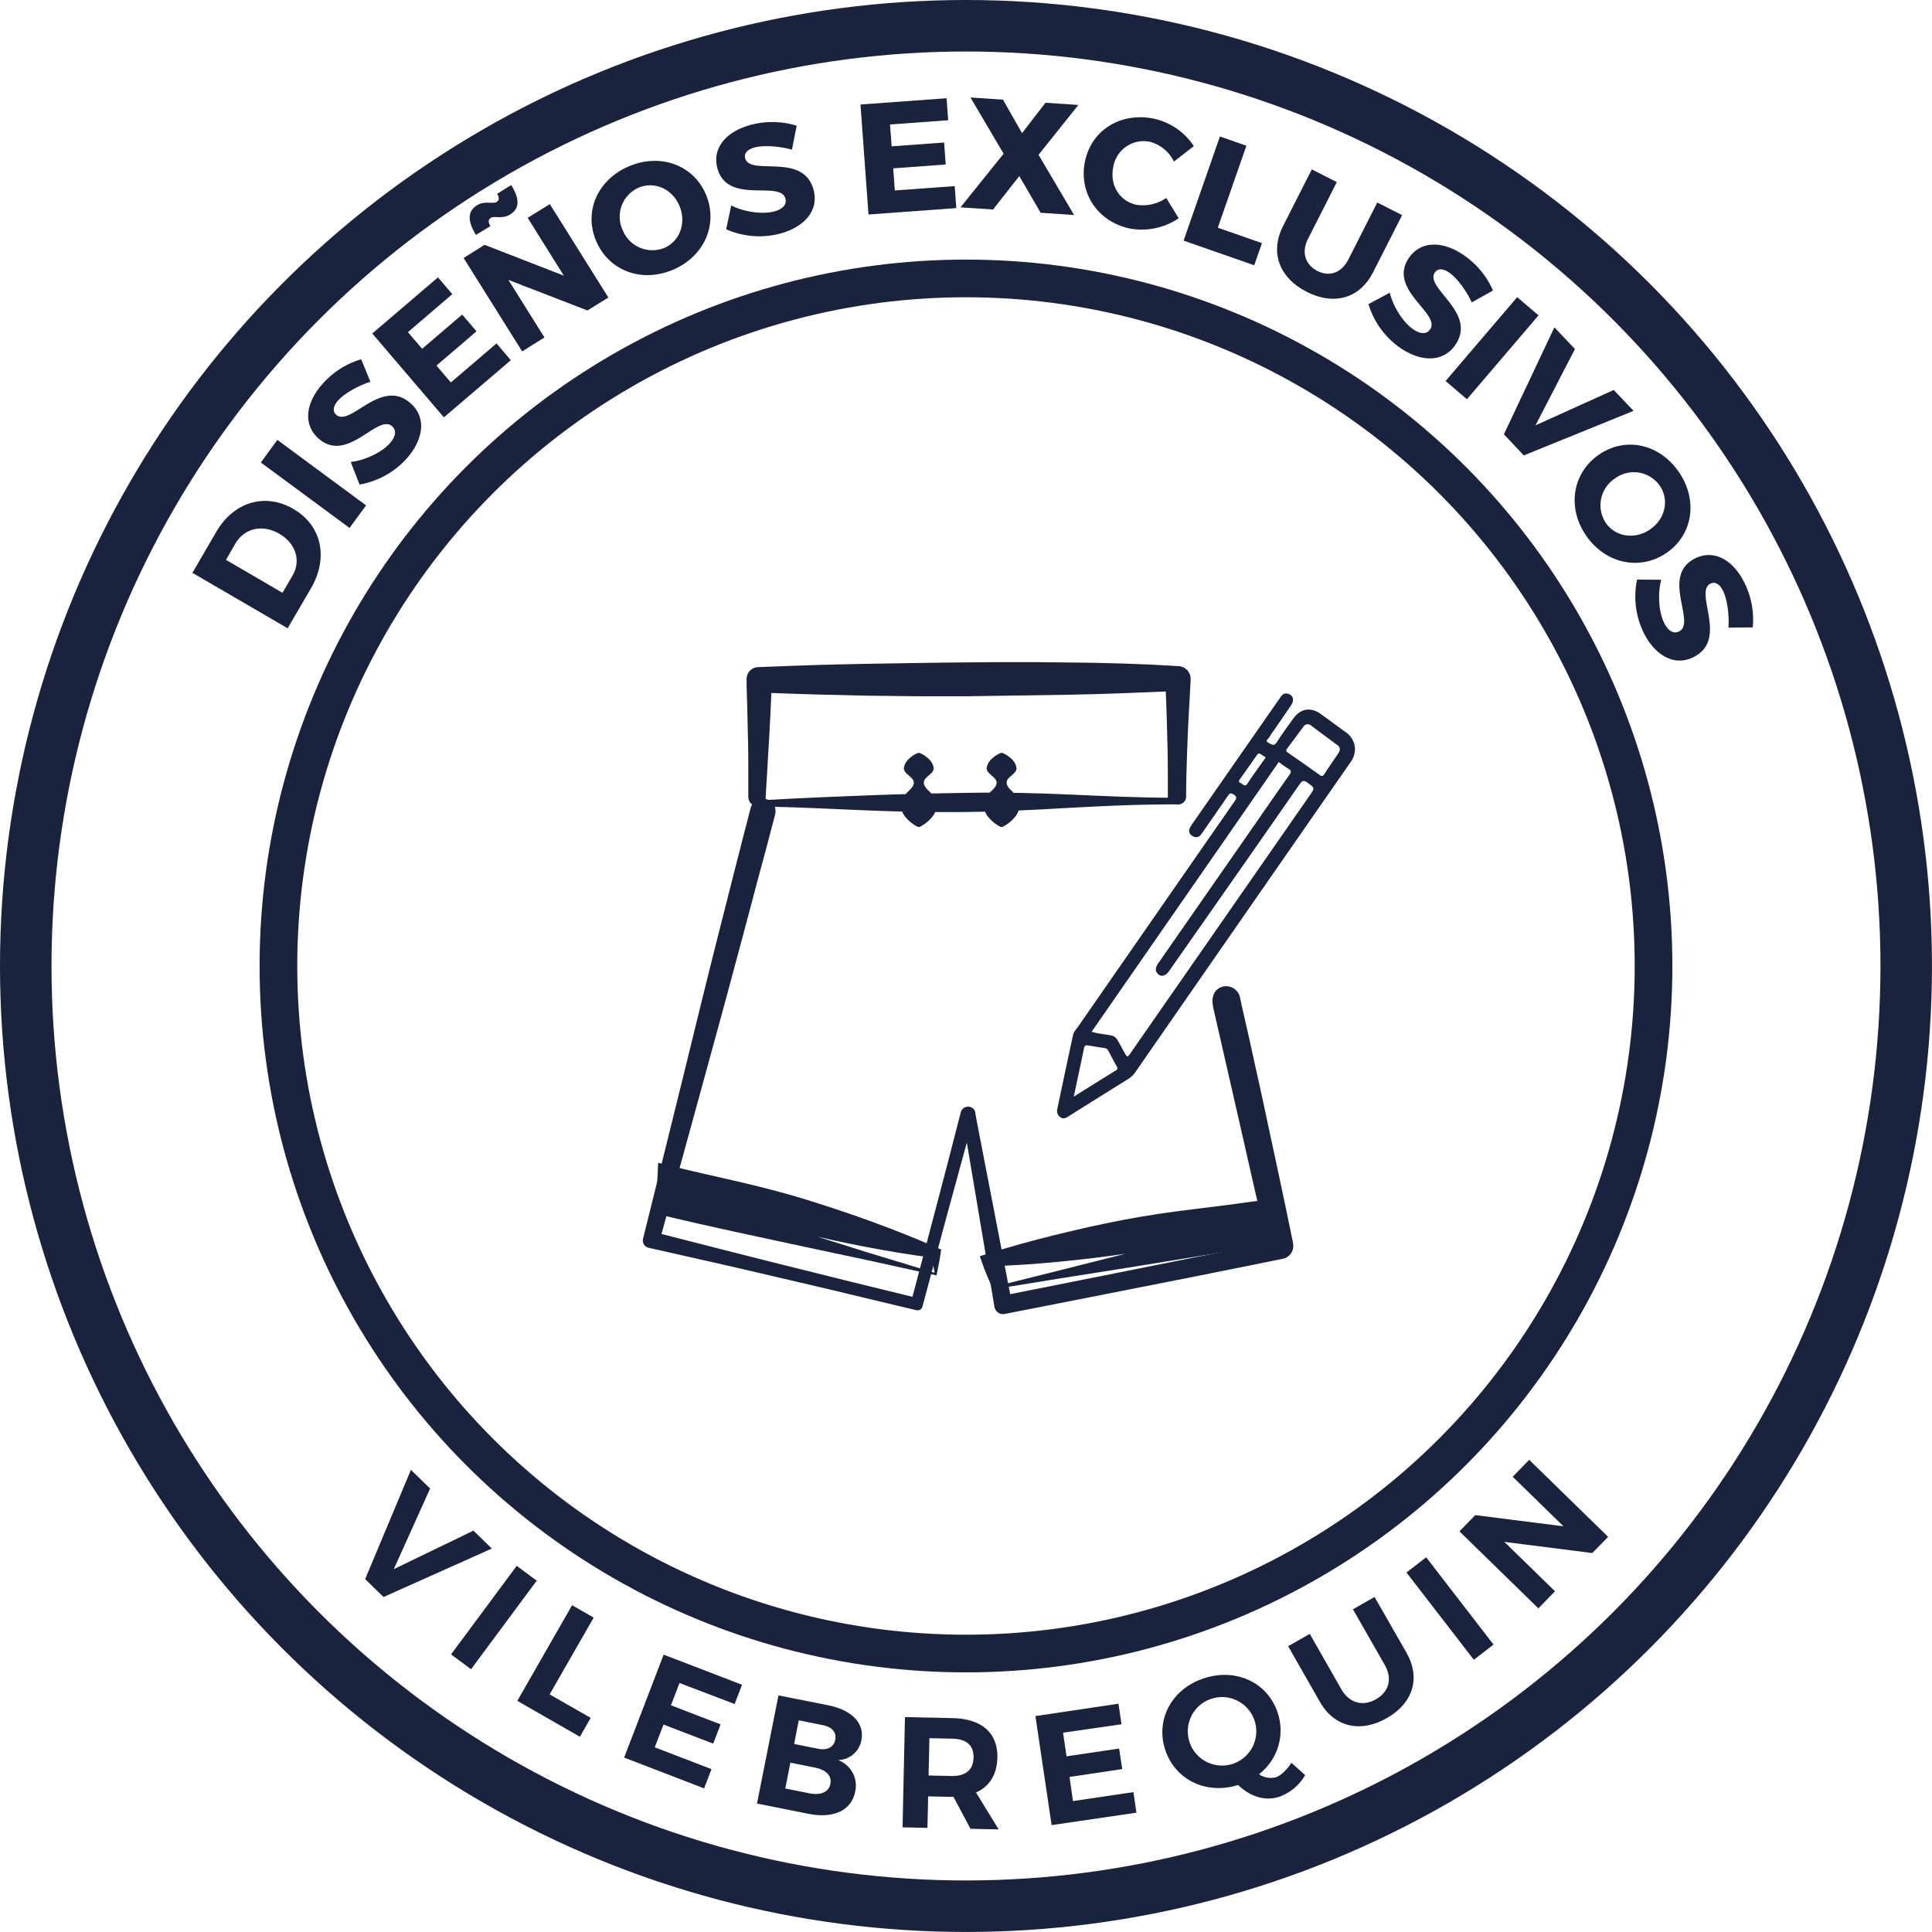 <svg id="Calque_1" data-name="Calque 1" xmlns="http://www.w3.org/2000/svg" viewBox="0 0 564.21 564.21"><defs><style>.cls-1,.cls-2{fill:none;stroke:#19233d;stroke-miterlimit:10;}.cls-1{stroke-width:11px;}.cls-2{stroke-width:15.04px;}.cls-3{fill:#19233d;}</style></defs><circle class="cls-1" cx="282.1" cy="282.1" r="200.79"/><circle class="cls-2" cx="282.1" cy="282.1" r="274.58"/><path class="cls-3" d="M63.16,155.32c5.09-8.75,14.25-11.51,22.52-6.69S96,162.85,90.83,171.79L84,183.48,56.19,167.29Zm19.34,17.8,2.94-5.05c2.52-4.33,1-9.38-3.91-12.22s-10.2-1.58-12.82,2.92L66,163.5Z"/><path class="cls-3" d="M102.08,154.18,76.17,135.06,81,128.47l25.9,19.12Z"/><path class="cls-3" d="M105.48,104.92l2.69,6.57c-3.75,1.21-7.63,3.47-9.39,5.42-1.41,1.57-1.78,3.15-.62,4.2,4.14,3.72,13.16-11.06,21.81-3.28,4.79,4.31,3.51,10.83-1.29,16.17A24,24,0,0,1,105,141.5l-2.57-6.58c4.37-.52,9.13-2.93,11.38-5.42,1.72-1.92,2.08-3.76.71-5-4.24-3.82-13.09,11.12-21.58,3.49-4.41-4-3.8-10.29,1.37-16A24.16,24.16,0,0,1,105.48,104.92Z"/><path class="cls-3" d="M119.13,97l4.15,4.86,11.69-10,4.18,4.9-11.69,10,4.21,4.93L145,100.29l4.18,4.9-19.55,16.69L108.72,97.39,127.9,81l4.18,4.9Z"/><path class="cls-3" d="M171.55,90.67l-23.08-8.93L159,98.54l-6.51,4.08-17.1-27.28,6.12-3.84,23.14,9L154.1,63.61l6.47-4,17.1,27.28ZM145,59c.82-.51.87-1.3.18-2.4l4.1-2.56c2.56,4.09,2.46,6.87-.27,8.58-2.38,1.49-4.54.3-5.67,1-.78.49-.83,1.28-.12,2.41L139,68.6c-2.56-4.09-2.45-6.93.28-8.64C141.62,58.52,143.86,59.66,145,59Z"/><path class="cls-3" d="M206.15,56.79c3.65,8.65-.44,18.11-9.64,22s-18.77.24-22.43-8.45.51-17.94,9.66-21.8S202.52,48.19,206.15,56.79ZM181.81,67.12a9.35,9.35,0,0,0,12.12,5.31c4.58-1.93,6.6-7.32,4.49-12.32s-7.35-7.23-11.93-5.3A9.25,9.25,0,0,0,181.81,67.12Z"/><path class="cls-3" d="M232.66,36.71l-1.39,7c-3.79-1.06-8.27-1.33-10.81-.67-2.05.52-3.24,1.64-2.85,3.15,1.39,5.39,17.08-1.93,20,9.34,1.61,6.23-3.07,10.95-10,12.74a23.94,23.94,0,0,1-15.54-1.31L213.54,60c3.94,2,9.23,2.61,12.48,1.77,2.49-.65,3.81-2,3.35-3.76-1.42-5.53-17.05,2-19.9-9-1.48-5.74,2.52-10.67,10-12.6A24.24,24.24,0,0,1,232.66,36.71Z"/><path class="cls-3" d="M259.92,36.35l.47,6.38,15.32-1.11.47,6.42-15.33,1.12.47,6.46,17.49-1.27.46,6.42-25.64,1.87-2.34-32.12,25.14-1.83.47,6.43Z"/><path class="cls-3" d="M313.67,62.79l-9.77-.66-6.24-10.71L290,61.19l-9.5-.64,12.59-15.66-9.68-16.42,9.5.64,5.56,9.78L305.33,30l9.59.65L303.29,45.21Z"/><path class="cls-3" d="M348.64,42.67l-5.8,4.51a11,11,0,0,0-7-5.77,9,9,0,0,0-10.71,7.27C324,54,326.9,58.75,331.89,59.81a12.08,12.08,0,0,0,8.7-2l3.63,5.94a19.42,19.42,0,0,1-14.22,3c-9.49-2-15.08-10.48-13.13-19.7s10.62-14.4,20.2-12.37A18.71,18.71,0,0,1,348.64,42.67Z"/><path class="cls-3" d="M368.54,71l-2.26,6.47-20.63-7.2,10.61-30.41,7.73,2.7-8.35,23.94Z"/><path class="cls-3" d="M401,79.48c-3.84,7.6-11.32,9.84-19.36,5.76s-10.82-11.52-7-19.11l8.45-16.66,7.3,3.71-8.44,16.65c-2,3.9-.68,7.55,2.81,9.32s7,.55,9-3.35l8.45-16.66,7.26,3.69Z"/><path class="cls-3" d="M436,84.84l-6.19,3.47c-1.66-3.57-4.37-7.15-6.52-8.65-1.73-1.22-3.35-1.39-4.25-.11-3.19,4.56,12.58,11.71,5.91,21.25-3.69,5.28-10.32,4.79-16.2.68a24,24,0,0,1-9.11-12.66l6.22-3.34c1.05,4.27,4,8.7,6.76,10.63,2.11,1.47,4,1.6,5,.1,3.27-4.68-12.62-11.64-6.09-21,3.41-4.86,9.75-5,16.08-.6A24.24,24.24,0,0,1,436,84.84Z"/><path class="cls-3" d="M422.16,111.27l20.91-24.49,6.23,5.32-20.91,24.49Z"/><path class="cls-3" d="M439.19,126.83l14.75-31.24,6,6.34-11.52,22.28,22.85-10.33,5.79,6.1L445,133Z"/><path class="cls-3" d="M486.76,161.41c-7.72,5.35-17.82,3.28-23.51-4.92s-4.08-18.33,3.68-23.7,17.66-3.18,23.32,5S494.43,156.09,486.76,161.41Zm-15.1-21.71a9.36,9.36,0,0,0-2.72,13c2.83,4.08,8.52,5,13,1.86s5.57-8.68,2.74-12.76A9.25,9.25,0,0,0,471.66,139.7Z"/><path class="cls-3" d="M511.86,183.22l-7.1.07c.27-3.93-.4-8.37-1.56-10.72-.94-1.9-2.27-2.83-3.67-2.14-5,2.47,5.41,16.32-5,21.49-5.77,2.85-11.35-.75-14.54-7.18a24.06,24.06,0,0,1-1.91-15.48l7.06.05c-1.13,4.25-.66,9.56.83,12.57,1.15,2.31,2.73,3.33,4.38,2.51,5.11-2.53-5.5-16.28,4.73-21.34,5.32-2.63,11,.27,14.39,7.2A24.06,24.06,0,0,1,511.86,183.22Z"/><path class="cls-3" d="M106.64,461.15,120,429.25l5.61,5.45L115,458.24,138.26,447l5.37,5.23L112,466.38Z"/><path class="cls-3" d="M131.72,483.14l19.18-25.86,5.84,4.33-19.18,25.86Z"/><path class="cls-3" d="M172.5,501.68l-3.15,5.51-18.28-10.48,16-27.93,6.31,3.61-12.87,22.43Z"/><path class="cls-3" d="M198.44,491.5,195.93,498l14.51,5.58-2.16,5.62-14.51-5.57-2.56,6.65,16.58,6.37-2.16,5.62-23.36-9,11.54-30.06,22.89,8.8-2.16,5.62Z"/><path class="cls-3" d="M241.84,498c6.95,1.38,10.68,5.27,9.72,10.14a7.05,7.05,0,0,1-6.84,5.86,7.91,7.91,0,0,1,5,9.3c-1.08,5.41-6.3,7.85-13.65,6.39l-15-3,6.27-31.58Zm-12.51,24.3,7,1.4c3.38.67,5.69-.33,6.17-2.76s-1.29-4.11-4.68-4.78l-7-1.4Zm2.59-13,7,1.4c2.66.52,4.59-.45,5-2.66s-1-3.72-3.66-4.25l-7-1.39Z"/><path class="cls-3" d="M278.45,524.74l-.69,0-6.71-.14-.2,9.2-7.27-.16.7-32.19,14,.3c8.42.18,13.11,4.33,13,11.46-.11,5-2.3,8.51-6.25,10.26l6.62,10.78-8.23-.18Zm-.56-6.09c4,.09,6.34-1.7,6.42-5.38s-2.18-5.43-6.18-5.52l-6.71-.14-.24,10.9Z"/><path class="cls-3" d="M310.45,506l1,6.91,15.38-2.28.89,6-15.38,2.29,1,7.05L331,523.36l.88,6L307.11,533l-4.73-31.85,24.25-3.61.89,6Z"/><path class="cls-3" d="M381.15,518.39a14.31,14.31,0,0,1-7.48,6.3c-4.14,1.41-8.54,0-12.1-3.41-9.17,2.88-18.26-1.4-21.23-10.11-3-8.88,1.78-17.86,11.1-21s18.62,1,21.64,9.88a16.13,16.13,0,0,1-5.41,18.07,6,6,0,0,0,4.93.9c1.48-.51,3.12-2.09,4.54-4.22Zm-21.1-3.3a10,10,0,1,0-12.66-6.32A10,10,0,0,0,360.05,515.09Z"/><path class="cls-3" d="M410.71,482.59c4.22,7.39,2,14.75-5.7,19.15s-15.33,2.66-19.55-4.73l-9.28-16.26,6.31-3.6,9.28,16.26c2.31,4,6.33,5,10.09,2.82s4.84-6,2.54-10l-9.29-16.26,6.31-3.6Z"/><path class="cls-3" d="M430.41,484.71l-19.68-25.49,5.76-4.44,19.67,25.49Z"/><path class="cls-3" d="M465,453.54l-25.68-3.26,14.79,14.42-4.85,5-23.05-22.5,4.62-4.74,25.75,3.27-14.82-14.47,4.82-4.94,23.05,22.5Z"/><path class="cls-3" d="M344,234.64H221.35a2,2,0,0,1-2-2V198.35a2,2,0,0,1,2-2H344a2,2,0,0,1,2,2v34.29A2,2,0,0,1,344,234.64Zm-120.6-.8H342V200.35H223.35Z"/><path class="cls-3" d="M344,234.92c-13.59-.09-27.19.76-40.79,1.5-3.4.15-6.8.35-10.2.44l-5.1.17-5.09.09c-6.8.09-13.6,0-20.4-.15-13.6-.35-27.2-1.27-40.79-1.43a4.42,4.42,0,0,1-.82-.06,3,3,0,0,1-.86-.34,3,3,0,0,1-1.2-1.35,3.14,3.14,0,0,1-.22-.89c0-.35,0-.48,0-.72l0-1.27c0-1.7,0-3.4,0-5.1,0-3.4,0-6.8-.1-10.2s-.13-6.8-.24-10.2l-.16-5.1,0-1.27,0-.64a3.59,3.59,0,0,1,.13-1.05,3.49,3.49,0,0,1,3.29-2.53c6.8-.24,13.6-.54,20.4-.71s13.59-.3,20.39-.4c13.6-.23,27.2-.39,40.79-.34,6.8.1,13.6.1,20.4.29l5.1.13,5.1.2c3.4.12,6.8.34,10.2.52a6.35,6.35,0,0,1,1,.11,4,4,0,0,1,1.11.47,3.76,3.76,0,0,1,1.51,1.79,3.83,3.83,0,0,1,.25,1.14v.47l0,.32-.07,1.27-.28,5.1c-.19,3.4-.37,6.8-.51,10.2s-.24,6.8-.35,10.2c-.06,1.7-.06,3.4-.1,5.1v1.91a2.6,2.6,0,0,1-.1.72A2.31,2.31,0,0,1,344,234.92Zm0-.56a1.74,1.74,0,0,0,1.63-1.23,1.9,1.9,0,0,0,.07-.54V232l0-1.27c0-1.7,0-3.4-.09-5.1-.12-3.4-.17-6.8-.35-10.2s-.32-6.8-.52-10.2l-.28-5.1-.07-1.27,0-.32a.57.57,0,0,0,0-.14,0,0,0,0,0,0,0,.41.41,0,0,0,0-.09.28.28,0,0,0-.16-.07H344s0,0-.26,0c-3.4.19-6.8.4-10.2.52l-5.1.21-5.1.13c-6.8.19-13.6.19-20.4.29-13.59,0-27.19-.11-40.79-.34-6.8-.11-13.6-.21-20.39-.4s-13.6-.48-20.4-.71a.5.5,0,0,0-.53.3.46.46,0,0,0,0,.21l0,.64-.05,1.27-.16,5.1q-.16,5.1-.24,10.2c-.08,3.4-.07,6.8-.1,10.2,0,1.7,0,3.4,0,5.1v1.27a2,2,0,0,0,.1.9,1.11,1.11,0,0,0,.47.51.93.93,0,0,0,.33.12,2.39,2.39,0,0,0,.45,0c13.59-.16,27.19-1.07,40.79-1.42,6.8-.17,13.6-.25,20.4-.15l5.09.09,5.1.16c3.4.09,6.8.29,10.2.44C316.76,233.6,330.36,234.44,344,234.36Z"/><path class="cls-3" d="M223.55,233.64c10.46-.61,20.56-1,30.53-1.39s19.77-.58,29.53-.73,19.35.09,29,.52,19.47.9,29.3.93l-.86.87c0-2.79,0-5.58,0-8.37s-.06-5.59-.12-8.38c-.11-5.58-.32-11.16-.54-16.74l1.53,1.53c-9.88.41-19.76.84-29.65,1l-29.65.45-14.82,0L253,203.16l-14.82-.35c-5-.17-9.89-.29-14.83-.51l2-2c-.19,5.35-.48,10.74-.79,16.26Zm-.4.39-1-16.45c-.31-5.65-.6-11.42-.79-17.23l-.06-1.86,2-.09c4.94-.22,9.88-.33,14.83-.51l14.82-.34,14.83-.19,14.82,0,29.65.45c9.89.15,19.77.58,29.65,1l1.59.06-.05,1.47c-.22,5.58-.43,11.16-.54,16.74-.06,2.79-.12,5.59-.12,8.38s-.05,5.58,0,8.37v.86H342c-9.93,0-19.89.49-30,.93s-20.26.68-30.27.52-20-.36-29.77-.73S232.45,234.64,223.15,234Z"/><path class="cls-3" d="M267.92,382.38a.9.9,0,0,1-.28,0l-78-18.86a1.17,1.17,0,0,1-.75-.55,1.19,1.19,0,0,1-.13-.92l32.81-125.37a1.2,1.2,0,0,1,2.32.61l-32.5,124.19,75.67,18.29,14.43-54.66a1.23,1.23,0,0,1,1.21-.89,1.19,1.19,0,0,1,1.13,1l10,54.59,79-14.92-15.57-70.52c-.57-2.51-.16-3.16.48-3.3a1.18,1.18,0,0,1,1.44.9L375,363.62a1.21,1.21,0,0,1-.15.91,1.24,1.24,0,0,1-.77.53l-80.95,17.29a1.2,1.2,0,0,1-1.43-1l-9.25-50.51-13.36,50.6A1.2,1.2,0,0,1,267.92,382.38Z"/><path class="cls-3" d="M267.92,382.66a4.19,4.19,0,0,1-.73-.13l-.65-.16-1.31-.31-2.61-.63-5.23-1.25-10.46-2.5c-7-1.69-14-3.31-20.94-4.93s-14-3.28-21-4.84l-10.49-2.37-2.63-.6-1.31-.29-.65-.15-.33-.08a2,2,0,0,1-.42-.11,2.14,2.14,0,0,1-1.42-1.78,2.76,2.76,0,0,1,.11-1l.16-.66.65-2.61L199,316.49c3.43-13.93,6.8-27.87,10.32-41.77l5.29-20.86,2.67-10.41,1.34-5.21.34-1.3.17-.65.11-.43a4.12,4.12,0,0,1,.43-.93,3.71,3.71,0,0,1,6.63.84,3.76,3.76,0,0,1,.09,2l-.18.7-.34,1.3-.69,2.6-1.36,5.2L221,258q-2.72,10.41-5.53,20.79c-3.69,13.86-7.5,27.68-11.29,41.51l-11.39,41.49L191.74,360c12.58,3.19,25.14,6.45,37.73,9.57l18.89,4.71,18.9,4.62-1,.62,7.35-27.86,3.65-13.94,1.8-7,.9-3.48.45-1.75.11-.43.06-.22a3.09,3.09,0,0,1,.12-.37,2.22,2.22,0,0,1,1.15-1.11,2.16,2.16,0,0,1,2.8,1,2.14,2.14,0,0,1,.16.39l0,.2,0,.11.09.44.16.89.67,3.54L287.1,337l2.74,14.15,5.46,28.3-1.75-1.21L333,370.38c13.13-2.66,26.28-5.21,39.42-7.8l-1.81,2.75-4.12-17.6-4-17.62-8.05-35.24c-.1-.42-.19-.87-.26-1.36a8.16,8.16,0,0,1-.05-1.84,4.48,4.48,0,0,1,.44-1.53,3.8,3.8,0,0,1,1.8-1.76,4.11,4.11,0,0,1,3.86.24,4.16,4.16,0,0,1,1.79,2.25l.07.24.05.17,0,.14.24,1.1.49,2.21,2,8.82,3.89,17.65c2.5,11.79,5.1,23.55,7.52,35.36l.92,4.42.22,1.11.12.55.06.28,0,.15c0,.14.05.29.07.44a3.82,3.82,0,0,1-1.27,3.21,3.71,3.71,0,0,1-1.56.84l-.67.14-8.86,1.8-17.72,3.55-35.47,7-17.74,3.48-.55.11a4.9,4.9,0,0,1-.77.13,2.58,2.58,0,0,1-2.12-.95,2.62,2.62,0,0,1-.51-1.08l-.11-.6-.18-1.11-.75-4.46-1.49-8.92-6-35.64,1.17,0-7.1,26-3.49,13-1.74,6.51-.87,3.25-.44,1.63A1.51,1.51,0,0,1,267.92,382.66Zm0-.56a.94.94,0,0,0,.91-.8l.42-1.63.85-3.26,1.7-6.52,3.4-13,6.66-26.12.65-2.55.52,2.59,7,35.46,1.76,8.87.88,4.43.22,1.11.11.5s0,0,0-.06a.14.14,0,0,0-.13-.08l.34-.08.55-.13,17.61-4.07,35.23-8.12,17.63-4,8.82-2,.43-.1a1.48,1.48,0,0,0-.58.31,1.4,1.4,0,0,0-.47,1.19.68.68,0,0,0,0,.15l0-.12-.06-.27-.13-.55-.26-1.1-1-4.4c-2.78-11.73-5.37-23.49-8.07-35.23L359,304.86,357,296l-.48-2.2-.25-1.11,0-.14s0,0,0,0l0,.1a1.63,1.63,0,0,0,.17.38,1.82,1.82,0,0,0,.59.58,1.88,1.88,0,0,0,.8.25,1.72,1.72,0,0,0,.89-.17,2.23,2.23,0,0,0,1-1,1.18,1.18,0,0,0,.15-.45,2.63,2.63,0,0,0,0,.42c0,.25.09.54.15.86L367.61,329l3.77,17.68,3.66,17.7.49,2.33-2.3.41c-13.18,2.38-26.36,4.8-39.55,7.12l-39.58,7-1.49.27-.26-1.47-4.91-28.4L285,337.42l-1.25-7.09-.63-3.55-.15-.89-.08-.44,0-.13,0,0a.2.2,0,0,0-.11-.11c-.05,0-.06,0-.14,0a.2.2,0,0,0-.13.1s0,0,0,.06l-.06.22-.11.43-.47,1.74-.94,3.48L279,338.17l-3.71,13.93L267.89,380l-.21.81-.83-.19-18.92-4.53-19-4.44c-12.63-3-25.3-5.82-37.94-8.73l-1.45-.34.37-1.48,10.39-41.75c3.47-13.91,6.92-27.83,10.49-41.72q2.64-10.43,5.37-20.83l2.71-10.41,1.35-5.21.68-2.6.34-1.3.16-.61a1.29,1.29,0,0,0,0,.73,1.31,1.31,0,0,0,2.34.3,1.21,1.21,0,0,0,.15-.33c0-.11,0,0,0,.06l-.05.16-.17.65-.35,1.3L222,244.7l-2.77,10.39-5.61,20.77c-3.73,13.84-7.62,27.65-11.46,41.47l-11.52,41.45-.72,2.59a9.56,9.56,0,0,0-.26,1,.26.26,0,0,0,.16.23l5.11,1.32,10.41,2.68c6.94,1.82,13.9,3.53,20.86,5.28s13.9,3.49,20.87,5.18Z"/><path class="cls-3" d="M268.82,220a8.14,8.14,0,0,1,2.07,1.34,5.23,5.23,0,0,1,1.18,1.33,3.78,3.78,0,0,1,.54,1.34,1.53,1.53,0,0,1-.27,1.33c-.62.89-2.17,1.78-2.46,2.67s.16,1.78,1.08,2.67a13.76,13.76,0,0,1,1.24,1.34,5.19,5.19,0,0,1,.67,1.33,4.82,4.82,0,0,1,.59,2.67,6.07,6.07,0,0,1-1.33,2.68,11.25,11.25,0,0,1-3.31,2.67,1,1,0,0,1-1,0,11.17,11.17,0,0,1-3.32-2.67,6.07,6.07,0,0,1-1.33-2.68,4.91,4.91,0,0,1,.59-2.67,5.54,5.54,0,0,1,.67-1.33,13.76,13.76,0,0,1,1.24-1.34c.92-.89,1.42-1.78,1.08-2.67s-1.84-1.78-2.46-2.67a1.53,1.53,0,0,1-.27-1.33,3.78,3.78,0,0,1,.54-1.34,5.23,5.23,0,0,1,1.18-1.33,8.22,8.22,0,0,1,2.08-1.34A1.11,1.11,0,0,1,268.82,220Z"/><path class="cls-3" d="M293,220a8.41,8.41,0,0,1,2.08,1.34,5.43,5.43,0,0,1,1.18,1.33,3.78,3.78,0,0,1,.54,1.34,1.54,1.54,0,0,1-.28,1.33c-.62.89-2.17,1.78-2.45,2.67s.16,1.78,1.08,2.67a12.48,12.48,0,0,1,1.23,1.34,5.59,5.59,0,0,1,.68,1.33,4.91,4.91,0,0,1,.59,2.67,6.1,6.1,0,0,1-1.34,2.68,11.11,11.11,0,0,1-3.31,2.67,1,1,0,0,1-1,0,11.11,11.11,0,0,1-3.31-2.67,6.21,6.21,0,0,1-1.34-2.68,4.92,4.92,0,0,1,.6-2.67,5.19,5.19,0,0,1,.67-1.33,13.61,13.61,0,0,1,1.23-1.34c.93-.89,1.42-1.78,1.09-2.67s-1.84-1.78-2.46-2.67a1.54,1.54,0,0,1-.28-1.33,4,4,0,0,1,.54-1.34,5.28,5.28,0,0,1,1.19-1.33A8.14,8.14,0,0,1,292,220,1.11,1.11,0,0,1,293,220Z"/><path class="cls-3" d="M273.51,372.46l-19.17-4.23-19.63-4.18-20.05-4.32c-6.74-1.45-13.5-3-20.28-4.6l-2.85-.66.14-3.14.32-7.17.21-4.59,4.67,1.16c6.5,1.6,13,3,19.57,4.54s13,3.19,19.39,5.18,12.75,4.11,19,6.4,12.57,4.77,18.75,7.51l1.26.56-.13.93c-.16,1.24-.37,2.46-.6,3.57Zm-.58-.76c-.18-1.17-.41-2.24-.65-3.2s-.44-1.82-.6-2.65l1.13,1.49c-6.71-.83-13.35-1.94-19.94-3.2s-13.14-2.69-19.64-4.29-12.93-3.45-19.3-5.52-12.72-4.2-19.12-6.16l4.88-3.44-.75,7.14-2.71-3.79c6.21,1.85,12.43,3.67,18.68,5.63l18.9,5.91,19.33,6.06Z"/><path class="cls-3" d="M290.51,375.72l20-5,19.61-4.95L349.39,361c6.37-1.6,12.72-3.09,19.05-4.6l-2.89,3.54-.17-5.67L369.8,358c-6.69,1.34-13.37,2.78-20,4.24S336.39,365,329.64,366s-13.53,1.81-20.34,2.47-13.65,1.12-20.54,1.34l1.47-2.18C290.39,370,290.29,372.61,290.51,375.72Zm-.52.8c-1-2.29-2.27-5-3.31-8.11l-.53-1.55,2-.63c6.57-2.08,13.18-3.9,19.82-5.54s13.31-3.15,20-4.43,13.46-2.27,20.24-3.09,13.55-1.69,20.31-2.65l4.55-.65-.13,4.38-.17,5.67-.09,3.05-2.8.49c-6.82,1.19-13.63,2.4-20.41,3.49l-20.19,3.27-19.84,3.14Z"/><g id="hMAL3E.tif"><path class="cls-3" d="M395.7,218.59a6.64,6.64,0,0,1-1.42,4.18q-15.75,22.64-31.47,45.29-15.6,22.47-31.18,44.94a7.21,7.21,0,0,1-2.11,2.08q-8.72,5.42-17.4,10.87c-.74.46-1.48.95-2.35.38a2.23,2.23,0,0,1-1-2.47c1.53-7.27,3.06-14.55,4.65-21.81a5.62,5.62,0,0,1,1.09-1.77q23-33.12,46-66.23c.7-1,.74-1.47-.39-2.1-.81-.45-1.08-.21-1.51.42-2.37,3.46-4.77,6.91-7.16,10.35-.25.37-.51.74-.8,1.09a1.7,1.7,0,0,1-2.42.3,1.62,1.62,0,0,1-.75-2.29,10.27,10.27,0,0,1,.76-1.28q12.66-18.21,25.34-36.41c.53-.76,1-1.7,2.15-1.59,1.76.18,2.43,1.71,1.36,3.33-1.68,2.55-3.43,5-5.16,7.55a14.09,14.09,0,0,0-1.24,1.87c-.23.48-1.43,1-.24,1.62.82.44,1.59,1.17,2.46-.21,1.48-2.37,3.16-4.61,4.79-6.88,2.12-2.94,5.09-3.41,8.05-1.28,2.48,1.78,4.92,3.6,7.39,5.38A6.14,6.14,0,0,1,395.7,218.59Zm-76.91,82.72c.6.15,1,.28,1.46.37,6.39,1.2,4.81-.2,8.09,5.64.89,1.56.88,1.57,1.89.11l52.27-75.17c1.52-2.18,1.47-2.12-.65-3.68-1.05-.77-1.54-.69-2.3.41q-13.64,19.63-27.36,39.2-5.46,7.8-10.92,15.59c-.94,1.33-2.35,1.56-3.25.5s-.37-2.13.33-3.12L363,245.73c4.51-6.48,9-13,13.54-19.43.61-.86.59-1.3-.33-1.83s-1.81-1.25-2.77-1.93Zm72.46-82.17a1.49,1.49,0,0,0-.76-1.6c-2.49-1.85-5-3.67-7.46-5.54a1.51,1.51,0,0,0-2.44.3c-1.56,2.08-3.08,4.18-4.66,6.24-.42.56-.41.87.21,1.29q4.64,3.18,9.2,6.45c.63.46,1,.46,1.4-.22,1.34-2.05,2.75-4.05,4.11-6.09A5.19,5.19,0,0,0,391.25,219.14ZM313.57,320.26c4.31-2.69,8.32-5.21,12.35-7.69.64-.4.4-.77.15-1.23q-1.19-2.16-2.33-4.35a1.53,1.53,0,0,0-1.23-.93c-1.58-.22-3.15-.49-4.73-.76-.7-.12-1.06.05-1.22.84C315.62,310.73,314.63,315.31,313.57,320.26Zm56.06-99.07c-.53-.35-1.05-.68-1.56-1s-.78,0-1.06.39q-2.37,3.38-4.75,6.74c-.35.49-.82,1,.09,1.38.67.3,1.23,1.31,2,.05,1.51-2.3,3.14-4.51,4.72-6.75C369.27,221.76,369.39,221.55,369.63,221.19Z"/></g></svg>